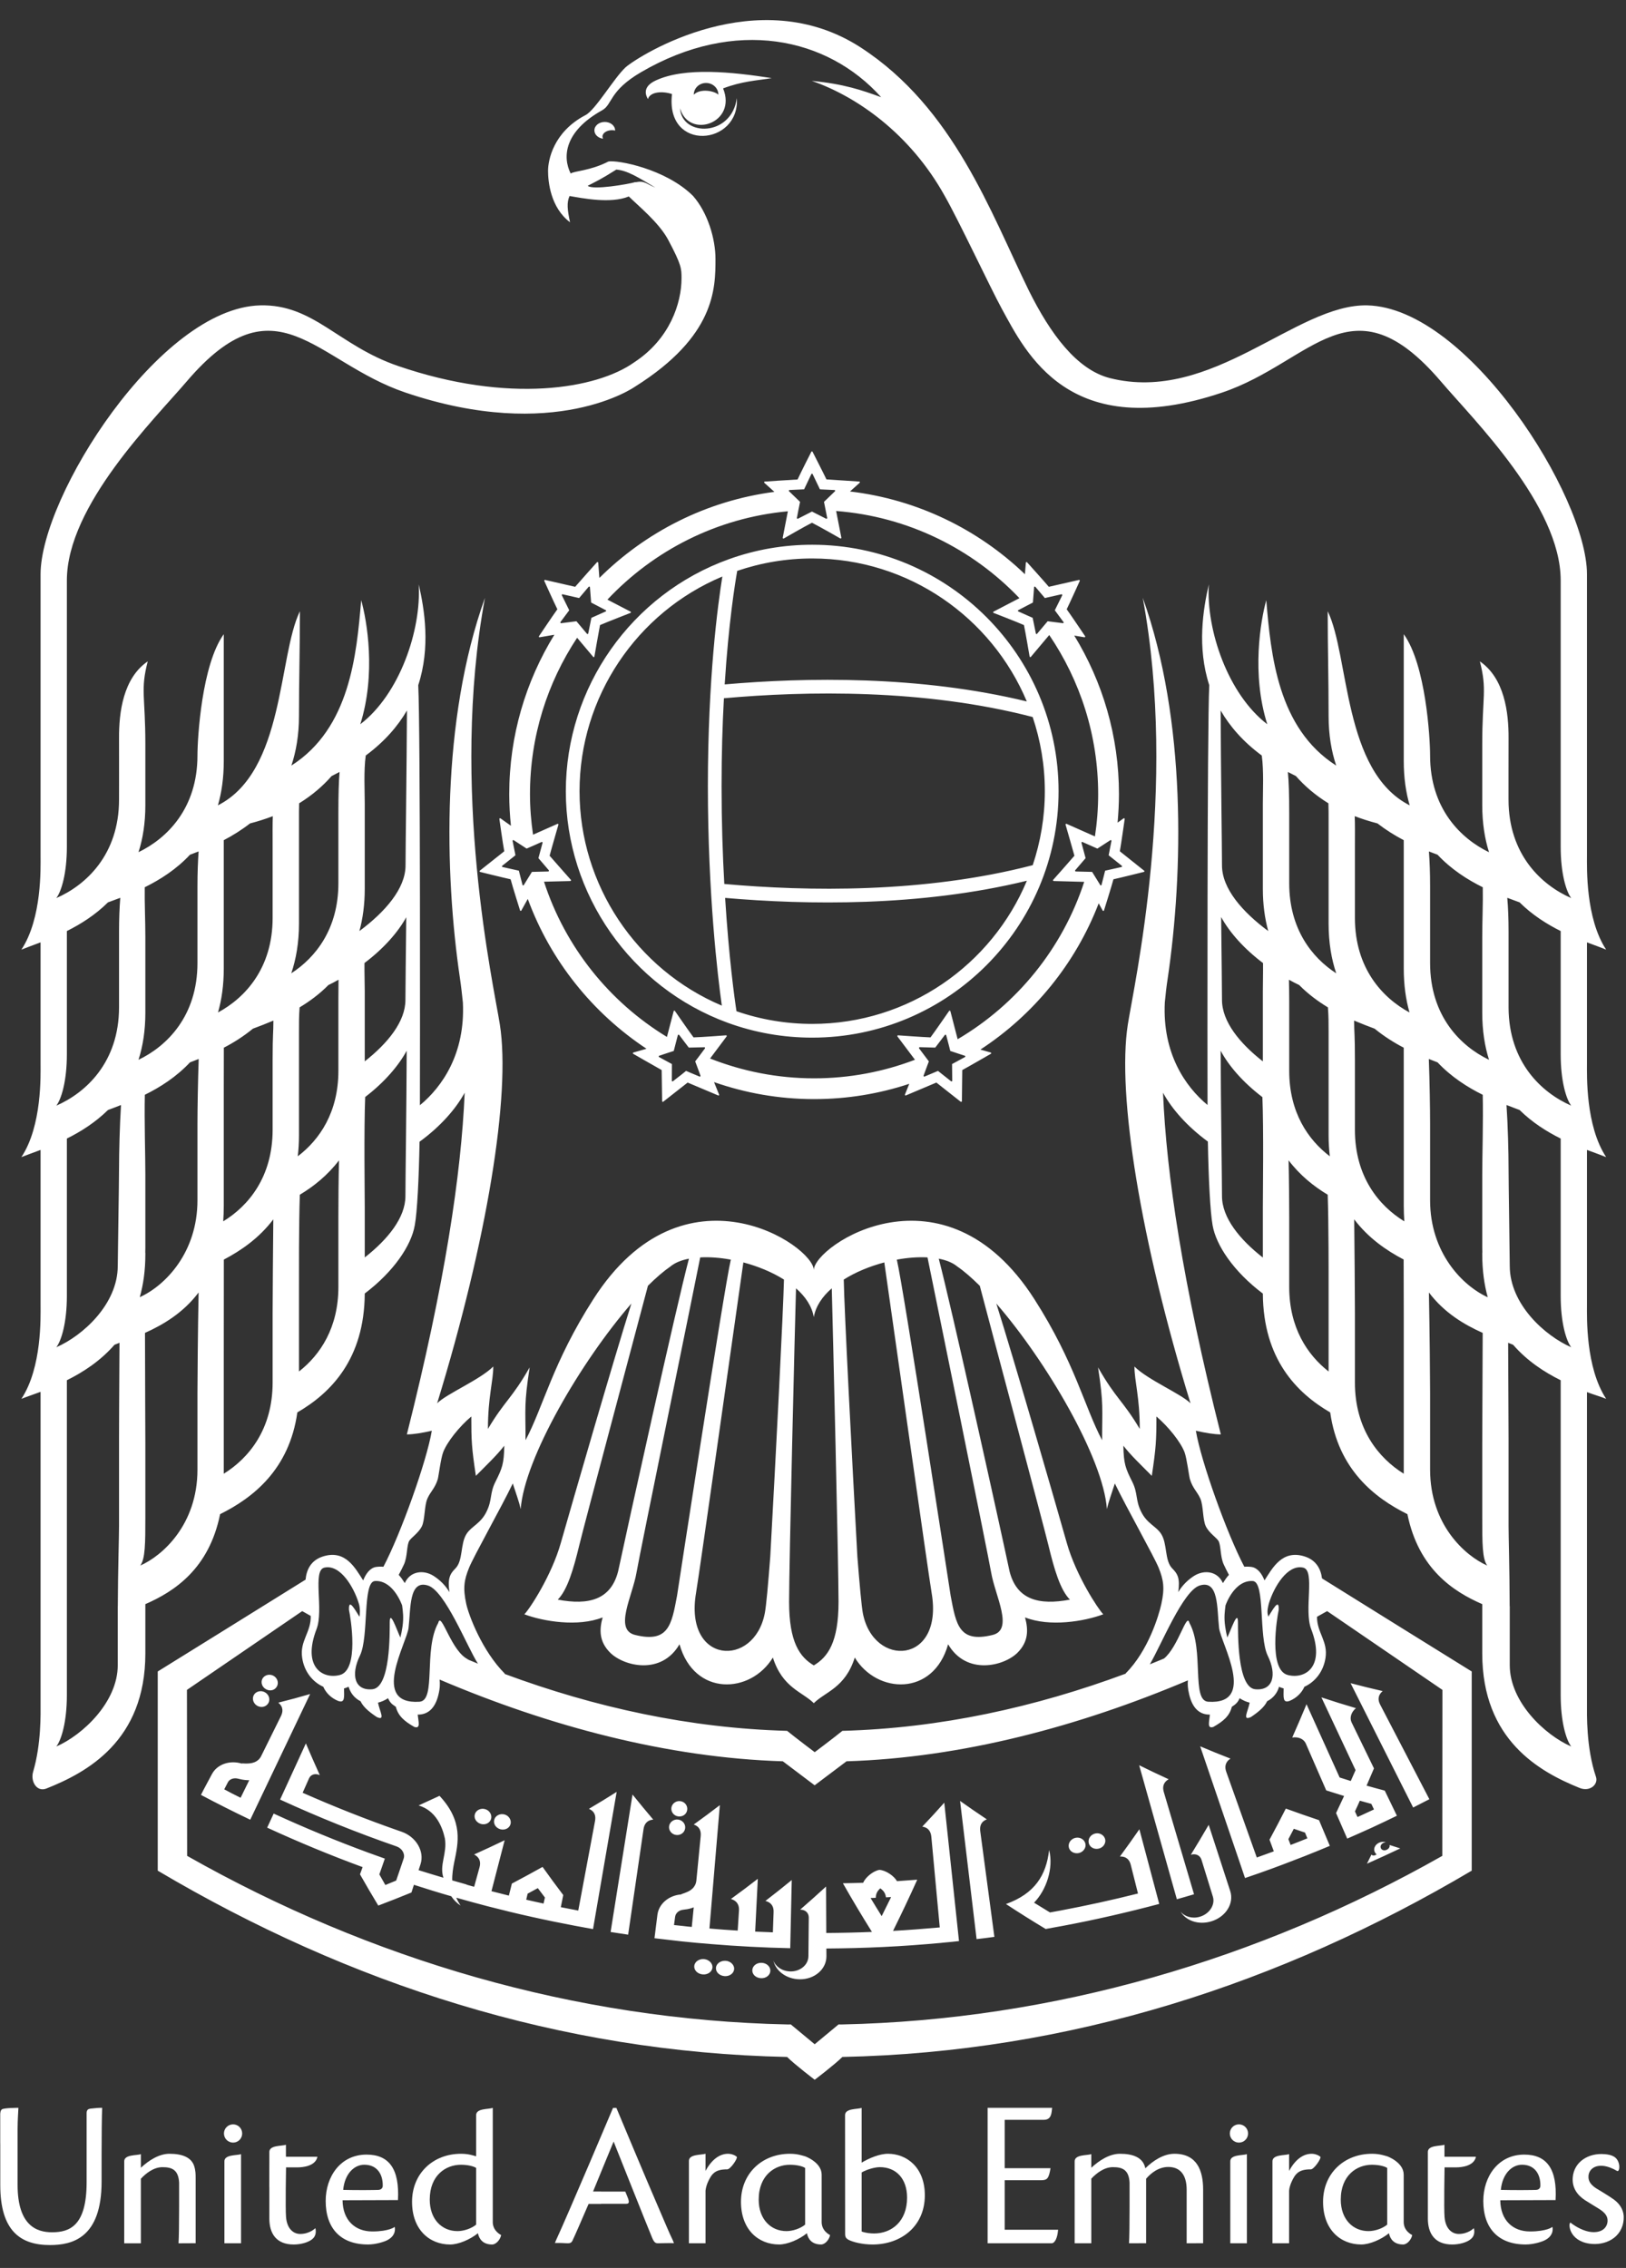 <svg width="71" height="99" viewBox="0 0 71 99" fill="none" xmlns="http://www.w3.org/2000/svg">
<rect x="0" y="0" width="71" height="99" fill="#333333" stroke="none"/>
<path d="M30.207 84.114C30.079 84.103 29.948 84.09 29.818 84.072C29.69 84.06 29.559 84.048 29.431 84.032C29.446 83.914 29.462 83.796 29.478 83.679C29.498 83.511 29.644 83.382 29.835 83.364C29.862 83.36 29.876 83.36 29.894 83.355C30.038 83.342 30.174 83.306 30.292 83.259C30.266 83.542 30.235 83.828 30.207 84.114ZM34.506 85.043C34.527 84.051 34.55 83.059 34.572 82.067C34.195 82.375 33.814 82.679 33.422 82.979C33.72 83.059 33.787 83.264 33.779 83.468C33.768 83.763 33.758 84.055 33.748 84.35C33.49 84.34 33.234 84.331 32.975 84.318C33.015 83.55 33.05 82.783 33.09 82.014C32.704 82.312 32.314 82.607 31.916 82.894C32.212 82.983 32.28 83.192 32.268 83.395C32.25 83.687 32.231 83.982 32.212 84.274C31.8 84.25 31.388 84.219 30.978 84.183C31.13 82.388 31.279 80.6 31.432 78.798C31.059 79.084 30.678 79.366 30.292 79.644C30.566 79.739 30.616 79.947 30.596 80.151C30.534 80.796 30.47 81.442 30.407 82.09C30.376 82.388 30.152 82.534 29.972 82.602C29.854 82.656 29.752 82.674 29.743 82.696C29.218 82.734 28.768 83.094 28.706 83.587L28.578 84.607C28.883 84.644 29.191 84.68 29.499 84.714C29.582 84.723 29.666 84.732 29.75 84.743C30.184 84.79 30.619 84.827 31.055 84.863C32.204 84.958 33.354 85.018 34.506 85.043ZM26.662 84.335C26.916 84.376 27.171 84.414 27.428 84.452C27.651 82.915 27.875 81.382 28.1 79.847C28.128 79.644 28.234 79.454 28.524 79.43C28.218 79.067 27.915 78.703 27.619 78.335C27.299 80.336 26.979 82.331 26.662 84.335ZM23.735 83.094C23.608 83.068 23.48 83.038 23.354 83.011C23.227 82.983 23.103 82.955 22.978 82.926C22.999 82.838 23.019 82.751 23.039 82.662C23.187 82.583 23.336 82.502 23.484 82.42C23.586 82.556 23.69 82.694 23.794 82.83C23.775 82.919 23.756 83.007 23.735 83.094ZM25.715 78.959C25.99 79.079 26.019 79.292 25.982 79.492C25.738 80.795 25.495 82.098 25.25 83.4C24.994 83.351 24.742 83.304 24.488 83.252C24.524 83.075 24.558 82.9 24.594 82.722C24.284 82.315 23.986 81.907 23.691 81.494C23.25 81.74 22.804 81.984 22.351 82.222C22.308 82.396 22.264 82.571 22.22 82.747C21.968 82.684 21.712 82.619 21.46 82.554C21.652 81.812 21.846 81.07 22.036 80.33C21.596 80.542 21.151 80.75 20.702 80.951C20.975 81.095 20.992 81.312 20.939 81.51C20.862 81.794 20.782 82.076 20.704 82.362C20.594 82.331 20.484 82.302 20.375 82.27C20.375 82.266 20.376 82.263 20.376 82.262C20.167 82.203 19.958 82.143 19.747 82.083C19.74 81.814 19.783 81.544 19.836 81.28C20.008 80.451 20.236 79.507 19.191 78.391C18.891 78.532 18.584 78.672 18.279 78.811C19.015 79.03 19.31 79.715 19.427 80.256C19.532 80.914 19.174 81.408 19.363 81.967C19 81.859 18.639 81.75 18.276 81.636C18.279 81.635 18.279 81.631 18.279 81.631C18.307 81.544 18.335 81.459 18.364 81.372C18.542 80.811 18.17 80.179 17.534 79.958C17.488 79.943 17.44 79.926 17.395 79.91C15.984 79.416 14.591 78.866 13.215 78.258C13.308 78.05 13.399 77.842 13.491 77.636C13.57 77.455 13.764 77.398 13.964 77.487C13.755 77.026 13.554 76.566 13.356 76.103C12.982 76.919 12.606 77.738 12.23 78.555C13.896 79.32 15.594 80.003 17.312 80.598C17.556 80.683 17.694 80.922 17.626 81.128C17.595 81.216 17.567 81.3 17.539 81.387C17.458 81.622 17.38 81.854 17.299 82.09C17.144 82.156 16.986 82.22 16.827 82.284C16.738 82.13 16.651 81.975 16.564 81.82C16.644 81.591 16.727 81.362 16.804 81.132C16.623 81.068 16.44 81.004 16.259 80.936C16.196 80.914 16.132 80.891 16.07 80.868C14.679 80.356 13.304 79.788 11.95 79.166C11.854 79.37 11.759 79.575 11.666 79.78C13.038 80.411 14.427 80.986 15.834 81.503C15.796 81.61 15.758 81.712 15.719 81.818C15.978 82.275 16.243 82.728 16.518 83.182C17.006 82.998 17.488 82.806 17.966 82.611C17.999 82.499 18.035 82.388 18.074 82.275C18.615 82.451 19.159 82.619 19.704 82.775C19.808 82.934 19.94 83.064 20.11 83.182C20.035 83.068 19.972 82.952 19.923 82.838C20.378 82.968 20.834 83.092 21.29 83.211C21.927 83.375 22.564 83.531 23.204 83.672C23.843 83.815 24.483 83.946 25.124 84.067C25.151 84.071 25.179 84.078 25.208 84.082C25.432 84.126 25.66 84.164 25.887 84.206H25.895C26.242 82.208 26.582 80.215 26.927 78.219C26.53 78.472 26.126 78.716 25.715 78.959ZM33.258 85.68C33.038 85.671 32.86 85.815 32.85 85.998C32.84 86.187 33.006 86.342 33.23 86.352C33.452 86.363 33.63 86.22 33.638 86.032C33.643 85.848 33.479 85.69 33.258 85.68ZM30.83 3.622C31.127 3.622 31.368 3.848 31.368 4.134C31.208 3.972 30.583 3.84 30.294 4.134C30.294 3.848 30.534 3.622 30.83 3.622ZM32.174 4.284C31.948 5.98 29.768 5.98 29.694 4.726C30.083 6.091 32.196 5.375 31.574 3.859C32.404 3.544 33.026 3.52 33.698 3.41C31.959 3.139 29.915 2.926 28.646 3.507C28.027 3.788 28.2 4.167 28.292 4.324C28.395 3.992 28.948 3.972 29.343 4.106C29.044 6.662 32.314 6.359 32.174 4.284ZM10.506 78.476C10.386 78.416 10.266 78.358 10.147 78.296C10.028 78.235 9.911 78.172 9.792 78.108C9.846 78.008 9.896 77.906 9.95 77.802C10.024 77.655 10.219 77.591 10.41 77.646C10.434 77.65 10.45 77.659 10.468 77.659C10.61 77.696 10.754 77.71 10.883 77.71C10.758 77.964 10.631 78.219 10.506 78.476ZM12.152 74.324C12.384 74.515 12.356 74.728 12.267 74.912C11.979 75.495 11.691 76.076 11.403 76.658C11.271 76.924 11.008 76.975 10.808 76.98C10.674 76.988 10.567 76.964 10.555 76.983C10.038 76.828 9.488 77.006 9.254 77.443C9.096 77.746 8.927 78.044 8.775 78.351C9.128 78.539 9.484 78.722 9.843 78.903C10.202 79.084 10.563 79.262 10.927 79.434C11.799 77.604 12.668 75.78 13.542 73.948C13.083 74.083 12.62 74.207 12.152 74.324ZM31.686 85.592C31.467 85.579 31.275 85.715 31.263 85.898C31.247 86.087 31.418 86.246 31.64 86.262C31.855 86.278 32.044 86.142 32.058 85.952C32.067 85.771 31.899 85.606 31.686 85.592ZM30.746 85.519C30.524 85.498 30.334 85.635 30.315 85.816C30.298 86.006 30.464 86.17 30.688 86.187C30.902 86.206 31.092 86.074 31.11 85.887C31.123 85.706 30.959 85.538 30.746 85.519ZM21.855 79.852C22.047 79.903 22.247 79.806 22.295 79.62C22.338 79.444 22.218 79.254 22.027 79.204C21.83 79.152 21.63 79.256 21.583 79.431C21.53 79.615 21.655 79.8 21.855 79.852ZM21.002 79.619C21.194 79.674 21.394 79.576 21.444 79.395C21.492 79.218 21.374 79.026 21.184 78.972C20.986 78.916 20.786 79.02 20.735 79.194C20.68 79.375 20.802 79.562 21.002 79.619ZM29.526 80.1C29.727 80.124 29.899 79.988 29.918 79.802C29.939 79.62 29.803 79.451 29.607 79.428C29.418 79.403 29.239 79.538 29.216 79.719C29.191 79.907 29.335 80.078 29.526 80.1ZM47.975 80.696C48.171 80.654 48.299 80.464 48.258 80.287C48.212 80.102 48.016 79.991 47.824 80.036C47.623 80.082 47.5 80.264 47.54 80.45C47.58 80.628 47.768 80.744 47.975 80.696ZM11.622 73.743C11.804 73.838 12.008 73.779 12.095 73.611C12.179 73.447 12.111 73.24 11.934 73.147C11.762 73.058 11.546 73.118 11.459 73.279C11.371 73.447 11.448 73.652 11.622 73.743ZM29.623 79.29C29.822 79.312 29.988 79.184 30.008 78.998C30.03 78.816 29.898 78.646 29.703 78.623C29.514 78.6 29.339 78.734 29.316 78.914C29.294 79.102 29.432 79.27 29.623 79.29ZM47.106 80.89C47.303 80.846 47.435 80.66 47.395 80.483C47.355 80.296 47.159 80.183 46.964 80.224C46.764 80.266 46.632 80.45 46.67 80.636C46.706 80.818 46.903 80.932 47.106 80.89ZM11.244 74.468C11.43 74.563 11.64 74.498 11.726 74.33C11.808 74.166 11.739 73.96 11.558 73.866C11.384 73.775 11.167 73.834 11.082 73.994C10.991 74.16 11.068 74.375 11.244 74.468ZM31.627 38.587C31.555 37.319 31.508 35.88 31.508 34.315C31.508 32.895 31.547 31.612 31.61 30.48C35.2 30.159 40.343 30.064 45.092 31.299C45.434 32.318 45.623 33.404 45.623 34.538C45.623 35.667 45.434 36.75 45.095 37.766C40.355 39 35.226 38.91 31.627 38.587ZM35.466 44.695C34.332 44.695 33.22 44.508 32.159 44.142C32.074 43.598 31.827 41.804 31.663 39.195C35.203 39.503 40.172 39.586 44.839 38.446C43.306 42.114 39.68 44.695 35.466 44.695ZM25.306 34.538C25.306 30.436 27.792 26.738 31.542 25.166C31.346 26.379 30.91 29.611 30.91 34.315C30.91 39.023 31.338 42.61 31.519 43.898C27.783 42.319 25.306 38.622 25.306 34.538ZM32.191 24.92C33.243 24.562 34.342 24.378 35.466 24.378C39.679 24.378 43.3 26.958 44.836 30.62C40.159 29.482 35.176 29.566 31.644 29.876C31.815 27.176 32.099 25.444 32.191 24.92ZM35.466 23.779C34.215 23.779 32.992 23.991 31.828 24.41C27.57 25.939 24.707 30.01 24.707 34.538C24.707 39.046 27.552 43.107 31.787 44.65C32.966 45.078 34.202 45.295 35.466 45.295C41.398 45.295 46.223 40.467 46.223 34.538C46.223 28.606 41.398 23.779 35.466 23.779ZM60.551 80.747C60.447 80.795 60.335 80.767 60.298 80.679C60.256 80.592 60.307 80.491 60.41 80.443C60.447 80.427 60.49 80.414 60.526 80.42C60.16 80.304 59.827 80.702 60.111 80.95C60.012 81.01 59.939 81.012 59.884 80.958C59.818 81.09 59.752 81.223 59.688 81.355C60.175 81.14 60.66 80.915 61.143 80.687C60.987 80.638 60.83 80.588 60.674 80.536C60.7 80.614 60.644 80.704 60.551 80.747ZM65.87 34.903V33.704C65.87 33.103 65.87 32.514 65.872 32.232C65.88 31.102 65.691 29.602 64.619 28.87C64.942 30.135 64.723 30.358 64.723 32.488V33.988V34.212V35.147C64.723 35.928 64.831 36.608 65.019 37.202C63.775 36.6 62.446 35.288 62.446 32.98C62.446 32.206 62.258 29.014 61.296 27.684V33.222C61.296 33.95 61.388 34.59 61.555 35.155C58.634 33.675 58.926 28.638 57.975 26.682C57.975 28.374 58.014 29.56 58.014 31.251C58.014 32.083 58.138 32.8 58.346 33.419C55.79 31.788 55.495 28.59 55.292 26.2C55.046 27.086 54.639 29.415 55.336 31.615C53.622 30.304 52.664 27.508 52.783 25.511C52.532 26.606 52.266 28.254 52.803 29.91C52.708 31.788 52.724 46.616 52.727 48.235C51.752 47.428 50.752 45.971 50.862 43.76C50.895 43.398 50.935 43.054 50.986 42.727C51.67 38.098 51.811 31.43 49.899 26.096C51.442 34.428 49.518 42.995 49.247 44.719C48.766 47.799 49.812 54.178 51.984 61.256C51.564 60.836 50.114 60.232 49.536 59.651C49.536 60.29 49.768 60.979 49.768 62.375C49.024 61.126 48.738 61.075 47.947 59.69C48.196 61.319 48.124 61.462 48.124 62.868C47.352 61.412 46.936 59.475 45.166 56.71C41.222 50.551 35.535 54.371 35.535 55.443C35.535 54.371 29.852 50.551 25.91 56.71C24.135 59.475 23.724 61.412 22.948 62.868C22.948 61.462 22.878 61.319 23.127 59.69C22.334 61.075 22.051 61.126 21.306 62.375C21.306 60.979 21.539 60.29 21.539 59.651C20.956 60.232 19.508 60.836 19.088 61.256C21.262 54.178 22.31 47.799 21.826 44.719C21.555 42.995 19.631 34.428 21.176 26.096C19.263 31.43 19.404 38.098 20.087 42.727C20.136 43.054 20.174 43.402 20.212 43.764C20.319 45.984 19.314 47.44 18.335 48.246C18.339 46.628 18.36 31.811 18.263 29.91C18.803 28.254 18.538 26.606 18.283 25.511C18.402 27.508 17.446 30.307 15.732 31.615C16.427 29.415 16.023 27.086 15.771 26.2C15.57 28.59 15.279 31.788 12.723 33.419C12.93 32.8 13.055 32.083 13.055 31.251C13.055 29.56 13.096 28.374 13.096 26.682C12.14 28.638 12.434 33.675 9.515 35.155C9.679 34.59 9.771 33.95 9.771 33.222V27.684C8.811 29.014 8.622 32.206 8.622 32.98C8.622 35.288 7.291 36.6 6.048 37.199C6.238 36.608 6.347 35.928 6.347 35.147V34.212V33.988V32.488C6.347 30.358 6.124 30.135 6.451 28.87C5.376 29.602 5.19 31.102 5.198 32.232C5.199 32.514 5.199 33.103 5.199 33.704L5.198 34.903C5.198 37.315 3.746 38.642 2.459 39.203C2.68 38.914 2.92 38.128 2.92 36.963V25.335C2.92 22.067 6.736 18.312 8.148 16.656C12.058 12.076 13.759 15.799 17.698 17.134C24.243 19.352 27.734 16.875 27.734 16.875C31.23 14.676 31.242 12.599 31.242 11.304C31.242 10.426 30.904 9.286 30.264 8.555C29.067 7.362 26.947 6.976 26.568 7.05C25.77 7.46 25.064 7.462 24.919 7.575C24.552 6.844 24.646 5.731 26.291 4.815C26.754 4.56 26.582 3.975 27.992 3.151C32.104 0.752 36.128 1.623 38.476 4.243C37.646 3.94 36.848 3.663 35.448 3.531C37.414 4.212 39.742 5.838 41.246 8.542C41.862 9.616 43.251 12.578 43.742 13.474C44.79 15.384 46.687 19.388 53.371 17.134C57.308 15.803 59.01 12.076 62.922 16.656C64.332 18.312 68.148 22.067 68.148 25.335V36.963C68.148 38.128 68.387 38.914 68.608 39.203C67.323 38.642 65.87 37.315 65.87 34.903ZM65.872 43.978V40.655C65.872 40.104 65.854 39.623 65.816 39.191C66.008 39.263 66.19 39.33 66.354 39.39C66.907 39.94 67.54 40.338 68.148 40.642V46.022C68.148 47.188 68.387 47.976 68.608 48.264C67.324 47.702 65.88 46.38 65.872 43.978ZM65.924 55.258C65.924 54.868 65.872 51.639 65.872 51.01C65.872 50.315 65.843 49.127 65.782 48.236C65.99 48.316 66.179 48.39 66.354 48.454C66.907 48.999 67.54 49.398 68.148 49.7V56.57C68.148 57.735 68.387 58.524 68.608 58.81C67.463 58.312 65.924 56.935 65.924 55.258ZM65.924 72.687V70.115L65.92 70.112C65.916 68.492 65.872 67.082 65.872 66.6V62.768C65.872 62.442 65.863 60.768 65.854 58.616C65.927 58.648 66.002 58.675 66.071 58.702C66.687 59.41 67.432 59.895 68.148 60.25V73.994C68.148 75.163 68.387 75.95 68.608 76.238C67.463 75.74 65.924 74.302 65.924 72.687ZM62.446 42.04V38.679C62.446 38.088 62.426 37.588 62.394 37.167C62.523 37.216 62.654 37.267 62.772 37.311C63.371 37.951 64.075 38.398 64.746 38.731C64.759 39.435 64.723 40.172 64.723 40.912V44.206C64.723 44.99 64.831 45.668 65.019 46.262C63.775 45.667 62.446 44.35 62.446 42.04ZM62.446 52.398V49.035C62.446 48.436 62.426 47.182 62.39 46.226C62.523 46.276 62.654 46.326 62.772 46.375C63.371 47.01 64.075 47.459 64.744 47.79C64.77 48.911 64.723 50.454 64.723 51.268V53.227V53.234V54.452C64.723 54.532 64.724 54.607 64.728 54.684C64.724 54.682 64.723 54.682 64.723 54.68V54.754C64.723 55.458 64.81 56.078 64.963 56.628C63.839 56.115 62.446 54.667 62.446 52.398ZM62.446 64.154V60.794C62.446 60.21 62.426 58.058 62.394 56.419C63.063 57.308 63.943 57.826 64.742 58.183C64.731 60.663 64.723 62.651 64.723 63.027V64.982V64.991V66.212C64.723 67.379 64.724 68.052 64.942 68.34C63.984 67.92 62.446 66.563 62.446 64.154ZM59.163 40.07V37.024C59.163 36.398 59.171 35.976 59.154 35.627C59.463 35.746 59.795 35.851 60.148 35.944C60.522 36.232 60.91 36.475 61.295 36.675C61.296 36.786 61.296 36.898 61.296 37.003V42.28C61.296 43.002 61.386 43.635 61.547 44.196C60.364 43.558 59.163 42.263 59.163 40.07ZM59.163 49.319V46.275C59.163 45.114 59.131 45.119 59.128 44.551C59.454 44.688 59.754 44.804 60.024 44.904C60.434 45.239 60.87 45.514 61.295 45.734C61.296 46.42 61.296 47.192 61.296 47.359V52.635C61.296 52.875 61.306 53.096 61.32 53.314C60.216 52.639 59.163 51.371 59.163 49.319ZM61.296 59.116V64.331C60.198 63.648 59.163 62.384 59.163 60.351V57.304C59.163 56.418 59.144 54.419 59.132 53.227C59.748 54.04 60.534 54.584 61.291 54.98C61.298 56.4 61.296 58.9 61.296 59.116ZM56.294 38.555V35.496C56.294 34.71 56.278 34.131 56.236 33.698C56.35 33.758 56.467 33.816 56.586 33.876C56.971 34.315 57.438 34.716 58.006 35.066C58.015 35.32 58.014 35.574 58.014 35.808V40.312C58.014 41.15 58.138 41.867 58.347 42.487C57.28 41.796 56.294 40.544 56.294 38.555ZM56.294 46.743V43.683C56.294 43.339 56.287 43.035 56.282 42.767C56.426 42.848 56.576 42.926 56.73 42.999C57.12 43.394 57.551 43.711 57.984 43.974C58.015 44.34 58.014 44.718 58.014 45.058V49.562C58.014 49.883 58.034 50.187 58.068 50.475C57.115 49.752 56.294 48.554 56.294 46.743ZM58.014 56.088V59.868C57.083 59.139 56.294 57.954 56.294 56.178V53.115C56.294 52.544 56.286 51.48 56.267 50.651C56.759 51.3 57.362 51.784 57.975 52.152C58.019 53.446 58.014 55.707 58.014 56.088ZM53.359 37.778C53.359 37.079 53.307 33.408 53.3 31.014C53.699 31.703 54.276 32.374 55.096 32.98C55.188 33.655 55.143 34.502 55.143 35.092V38.796C55.143 39.487 55.228 40.095 55.378 40.642C54.256 39.812 53.359 38.792 53.359 37.778ZM53.322 40.031C53.688 40.696 54.306 41.402 55.151 42.04C55.156 42.482 55.143 42.926 55.143 43.279V46.331C54.134 45.544 53.359 44.595 53.359 43.648C53.359 43.224 53.34 41.699 53.322 40.031ZM55.143 52.711V54.895C54.134 54.106 53.359 53.159 53.359 52.212C53.359 51.554 53.308 48.246 53.3 45.866C53.659 46.534 54.276 47.247 55.123 47.891C55.182 49.284 55.143 52.184 55.143 52.711ZM52.414 65.418C52.55 65.728 52.511 66.346 52.655 66.631C52.796 66.916 53.112 67.116 53.203 67.26C53.319 67.452 53.276 67.942 53.431 68.283C53.507 68.442 53.582 68.602 53.662 68.746C53.558 68.856 53.475 68.986 53.399 69.106C53.163 68.576 52.578 68.514 52.139 68.791C51.916 68.935 51.655 69.154 51.448 69.499C51.534 68.895 51.422 68.702 51.19 68.468C50.844 68.123 50.983 67.396 50.702 66.958C50.486 66.62 50.083 66.512 49.827 65.987C49.57 65.468 49.696 65.188 49.436 64.674C49.142 64.086 49.068 63.899 49.052 63.108C49.388 63.539 49.774 63.898 50.294 64.424C50.478 63.191 50.495 62.896 50.495 61.832C51.018 62.278 51.552 62.942 51.724 63.394C51.824 63.663 51.919 64.444 51.96 64.575C52.087 64.979 52.274 65.107 52.414 65.418ZM54.706 69.015C55.255 69.058 54.952 71.44 55.355 72.272C55.768 73.115 55.588 73.812 54.811 73.739C54.016 73.666 54.062 71.25 54.056 70.826C54.056 70.228 53.754 71.146 53.59 71.482C53.555 71.334 53.522 71.172 53.498 71.002C53.439 70.592 53.482 70.331 53.512 70.079C53.726 69.512 54.148 68.974 54.706 69.015ZM55.408 69.986C55.627 69.268 56.222 68.274 56.904 68.43C57.443 68.55 56.927 70.27 57.252 71.111C57.884 72.754 56.998 73.311 56.235 73.118C55.382 72.904 55.759 70.61 55.836 70.276C55.858 69.735 55.576 70.267 55.382 70.57C55.342 70.431 55.315 70.335 55.408 69.986ZM57.95 70.328L62.984 73.767L62.979 81.012C54.979 85.544 46.01 88.176 36.768 88.371L36.616 88.37C36.616 88.37 35.915 88.951 35.575 89.234V89.236L35.572 89.234C35.232 88.951 34.531 88.37 34.531 88.37L34.379 88.371C25.136 88.176 16.168 85.544 8.171 81.012L8.163 73.767L13.196 70.328C13.32 70.398 13.446 70.467 13.568 70.538C13.587 71.26 13.079 71.631 13.195 72.371C13.287 72.988 13.667 73.428 14.116 73.63C14.235 73.902 14.458 74.12 14.758 74.246C15.066 74.359 15.028 74.094 15.022 73.703C15.09 73.684 15.154 73.664 15.222 73.63C15.307 73.923 15.498 74.139 15.743 74.262C15.852 74.486 16.055 74.687 16.451 74.951C16.844 75.135 16.579 74.708 16.506 74.324C16.651 74.288 16.799 74.227 16.944 74.13C16.995 74.25 17.067 74.355 17.176 74.428C17.21 74.456 17.25 74.483 17.286 74.508C17.386 74.91 17.666 75.142 18.092 75.384C18.379 75.476 18.27 75.154 18.239 74.846C18.635 74.851 18.987 74.631 19.143 73.983C19.219 73.674 19.214 73.48 19.195 73.316C23.971 75.348 29.132 76.728 34.183 76.884C34.36 77.02 35.572 77.932 35.572 77.932C35.572 77.932 36.784 77.02 36.964 76.884C41.986 76.73 47.116 75.364 51.87 73.351C51.856 73.51 51.859 73.698 51.93 73.983C52.087 74.631 52.434 74.851 52.831 74.846C52.803 75.154 52.695 75.476 52.98 75.384C53.41 75.142 53.688 74.91 53.788 74.506C53.824 74.483 53.863 74.456 53.899 74.428C54.004 74.355 54.079 74.25 54.13 74.13C54.275 74.227 54.419 74.288 54.567 74.324C54.494 74.708 54.228 75.135 54.624 74.951C55.016 74.687 55.223 74.486 55.33 74.262C55.576 74.139 55.768 73.923 55.851 73.63C55.915 73.664 55.983 73.684 56.051 73.703C56.046 74.094 56.006 74.359 56.314 74.246C56.612 74.12 56.836 73.902 56.958 73.63C57.406 73.428 57.784 72.988 57.879 72.371C57.992 71.644 57.506 71.274 57.507 70.576C57.655 70.496 57.802 70.412 57.95 70.328ZM13.823 71.111C14.146 70.27 13.631 68.55 14.164 68.43C14.85 68.274 15.447 69.268 15.666 69.99C15.734 70.192 15.72 70.503 15.694 70.571C15.5 70.267 15.216 69.735 15.238 70.276C15.312 70.61 15.694 72.904 14.836 73.118C14.076 73.311 13.191 72.754 13.823 71.111ZM16.368 69.015C16.923 68.974 17.344 69.512 17.559 70.079C17.591 70.331 17.634 70.592 17.576 71.002C17.552 71.172 17.52 71.33 17.482 71.482C17.322 71.146 17.018 70.228 17.018 70.826C17.014 71.25 17.058 73.666 16.26 73.739C15.483 73.812 15.307 73.115 15.716 72.272C16.12 71.44 15.82 69.058 16.368 69.015ZM19.136 70.842C18.48 72.023 19.062 74.238 18.315 74.284C16.168 74.424 17.759 71.731 17.84 71.06C17.94 70.203 17.85 68.95 18.684 69.21C19.436 69.439 20.391 71.874 20.856 72.6C20.858 72.608 20.867 72.618 20.879 72.626C20.707 72.558 20.539 72.487 20.368 72.416C20.418 72.432 20.455 72.446 20.476 72.45C19.71 72.15 19.268 70.295 19.136 70.842ZM52.386 69.21C53.223 68.95 53.135 70.203 53.231 71.06C53.308 71.731 54.906 74.424 52.756 74.284C52.01 74.238 52.591 72.023 51.936 70.842C51.82 70.352 51.46 71.87 50.83 72.396C50.626 72.484 50.416 72.566 50.208 72.65C50.703 71.814 51.66 69.431 52.386 69.21ZM40.679 69.527C41.216 72.652 38.136 72.823 37.676 70.416C37.619 70.112 37.536 69.186 37.438 67.956C37.207 63.762 36.862 57.112 36.843 55.856C37.363 55.526 37.983 55.275 38.614 55.107C38.956 57.472 40.536 68.688 40.679 69.527ZM40.991 54.944C41.323 55.007 41.6 55.12 41.799 55.284C42.102 55.492 42.431 55.78 42.783 56.128C43.334 58.228 45.58 66.623 45.783 67.466C46.028 68.479 46.292 69.4 46.718 69.827C45.36 70.084 44.399 69.83 44.083 68.595C43.674 66.662 41.55 57.067 40.991 54.944ZM43.279 68.643C43.456 69.675 44.28 71.146 43.338 71.37C41.876 71.728 41.747 70.915 41.511 69.659C41.503 69.623 39.451 56.194 39.16 54.986C39.63 54.899 40.087 54.866 40.5 54.888C40.803 56.366 43.136 67.81 43.279 68.643ZM34.456 69.922C34.456 68.292 34.708 57.912 34.758 56.238C35.171 56.599 35.455 57.023 35.535 57.496C35.618 57.023 35.903 56.599 36.32 56.238C36.366 57.911 36.615 68.292 36.615 69.922C36.615 71.692 36.148 72.332 35.535 72.698C34.923 72.332 34.456 71.692 34.456 69.922ZM24.487 67.356C24.088 68.77 23.126 70.24 22.896 70.467C23.727 70.78 25.243 71.027 26.314 70.603C26.159 71.16 26.168 71.668 26.644 72.144C27.23 72.727 28.872 73.148 29.671 71.776C30.315 74.062 32.776 73.952 33.748 72.355C34.168 73.68 35.035 73.848 35.535 74.347C36.035 73.848 36.906 73.68 37.324 72.355C38.291 73.952 40.759 74.062 41.4 71.776C42.202 73.148 43.846 72.727 44.43 72.144C44.903 71.668 44.911 71.159 44.759 70.603C45.83 71.027 47.342 70.78 48.175 70.467C47.95 70.24 46.983 68.77 46.583 67.356C46.096 65.64 44.308 59.443 43.504 56.902C45.68 59.406 48.174 63.646 48.334 65.876C48.403 65.56 48.547 65.174 48.68 64.756C49.183 65.8 50.391 67.938 50.595 68.44C50.804 68.968 50.866 69.314 50.711 70.014C50.6 70.522 50.139 72.059 49.152 73.047C49.155 73.05 49.156 73.052 49.159 73.056C45.208 74.524 41.05 75.439 36.783 75.555C36.434 75.84 35.575 76.486 35.575 76.486C35.575 76.486 34.718 75.84 34.37 75.555C30.116 75.439 25.972 74.531 22.036 73.071C22.038 73.067 22.042 73.063 22.043 73.058C21.056 72.07 20.471 70.522 20.359 70.014C20.208 69.314 20.267 68.968 20.48 68.44C20.682 67.938 21.891 65.796 22.391 64.756C22.524 65.174 22.67 65.56 22.736 65.876C22.899 63.646 25.392 59.406 27.57 56.902C26.766 59.442 24.978 65.64 24.487 67.356ZM26.99 68.595C26.672 69.83 25.714 70.084 24.356 69.827C24.779 69.4 25.046 68.479 25.291 67.466C25.491 66.623 27.738 58.226 28.292 56.127C28.642 55.778 28.974 55.492 29.275 55.284C29.472 55.12 29.752 55.007 30.083 54.944C29.52 57.067 27.402 66.662 26.99 68.595ZM32.459 55.107C33.092 55.275 33.711 55.528 34.232 55.856C34.207 57.116 33.866 63.756 33.634 67.951C33.539 69.186 33.456 70.108 33.396 70.416C32.935 72.823 29.862 72.652 30.394 69.527C30.538 68.688 32.119 57.472 32.459 55.107ZM29.563 69.659C29.327 70.915 29.196 71.728 27.738 71.37C26.791 71.146 27.619 69.675 27.794 68.643C27.947 67.751 30.242 56.579 30.575 54.888C30.987 54.866 31.444 54.899 31.912 54.986C31.622 56.194 29.568 69.626 29.563 69.659ZM17.643 68.283C17.795 67.942 17.754 67.452 17.871 67.26C17.96 67.116 18.276 66.916 18.419 66.631C18.56 66.346 18.524 65.728 18.662 65.418C18.798 65.107 18.987 64.979 19.114 64.575C19.152 64.444 19.247 63.663 19.35 63.394C19.523 62.942 20.051 62.278 20.58 61.832C20.58 62.896 20.594 63.191 20.779 64.424C21.299 63.898 21.683 63.539 22.02 63.108C22.004 63.899 21.932 64.086 21.638 64.674C21.375 65.188 21.503 65.468 21.244 65.987C20.99 66.512 20.588 66.62 20.372 66.958C20.09 67.396 20.23 68.123 19.883 68.468C19.65 68.702 19.54 68.895 19.624 69.499C19.419 69.154 19.156 68.935 18.932 68.791C18.496 68.514 17.911 68.576 17.675 69.104C17.598 68.983 17.512 68.855 17.41 68.746C17.49 68.602 17.568 68.442 17.643 68.283ZM17.708 37.778C17.708 38.792 16.81 39.812 15.694 40.642C15.842 40.095 15.927 39.487 15.927 38.796V35.092C15.927 34.502 15.878 33.655 15.97 32.98C16.79 32.374 17.368 31.703 17.77 31.014C17.759 33.408 17.708 37.079 17.708 37.778ZM15.915 42.038C16.755 41.404 17.372 40.702 17.739 40.04C17.722 41.704 17.703 43.224 17.703 43.648C17.703 44.595 16.932 45.539 15.927 46.33V43.279C15.927 42.926 15.91 42.482 15.915 42.038ZM17.703 52.212C17.703 53.155 16.932 54.103 15.927 54.89V52.711C15.927 52.184 15.888 49.279 15.946 47.887C16.787 47.242 17.4 46.526 17.759 45.866C17.75 48.246 17.703 51.554 17.703 52.212ZM14.776 35.496V38.555C14.776 40.543 13.786 41.796 12.719 42.486C12.928 41.867 13.055 41.15 13.055 40.312V35.808C13.055 35.574 13.052 35.319 13.062 35.066C13.628 34.716 14.095 34.315 14.48 33.876C14.6 33.816 14.714 33.758 14.827 33.698C14.792 34.131 14.776 34.71 14.776 35.496ZM13.002 50.475C13.036 50.187 13.055 49.883 13.055 49.562V45.058C13.055 44.718 13.052 44.34 13.082 43.974C13.519 43.711 13.95 43.394 14.34 42.999C14.494 42.926 14.64 42.848 14.782 42.767C14.779 43.035 14.776 43.339 14.776 43.683V46.743C14.776 48.554 13.954 49.752 13.002 50.475ZM14.776 53.115V56.178C14.776 57.954 13.987 59.139 13.055 59.868V56.088C13.055 55.707 13.047 53.446 13.092 52.152C13.706 51.784 14.308 51.3 14.803 50.651C14.782 51.48 14.776 52.544 14.776 53.115ZM11.904 46.275V49.319C11.904 51.371 10.854 52.639 9.747 53.314C9.762 53.096 9.771 52.875 9.771 52.635V47.359C9.771 47.192 9.771 46.42 9.774 45.734C10.2 45.514 10.635 45.239 11.044 44.903C11.31 44.804 11.616 44.688 11.938 44.551C11.938 45.119 11.904 45.114 11.904 46.275ZM11.904 57.304V60.351C11.904 62.384 10.871 63.648 9.771 64.331V59.116C9.771 58.9 9.771 56.4 9.774 54.984C10.534 54.584 11.32 54.04 11.934 53.227C11.924 54.419 11.904 56.418 11.904 57.304ZM9.519 44.196C9.68 43.635 9.771 43.002 9.771 42.28V36.675C10.156 36.475 10.546 36.232 10.918 35.944C11.275 35.851 11.603 35.746 11.912 35.627C11.898 35.976 11.904 36.398 11.904 37.024V40.07C11.904 42.263 10.704 43.558 9.519 44.196ZM8.622 49.035V52.398C8.622 54.667 7.227 56.115 6.103 56.624C6.258 56.078 6.347 55.458 6.347 54.754V54.68C6.344 54.682 6.343 54.682 6.343 54.684C6.343 54.607 6.347 54.532 6.347 54.452V53.234V53.227V51.268C6.347 50.454 6.299 48.911 6.324 47.79C6.996 47.459 7.699 47.01 8.295 46.375C8.416 46.326 8.543 46.276 8.676 46.226C8.643 47.182 8.622 48.436 8.622 49.035ZM8.622 60.794V64.154C8.622 66.563 7.083 67.92 6.124 68.34C6.343 68.052 6.347 67.379 6.347 66.212V64.991V64.982V63.027C6.347 62.651 6.335 60.663 6.331 58.183C7.127 57.826 8.003 57.308 8.672 56.419C8.64 58.059 8.622 60.21 8.622 60.794ZM6.32 38.731C6.992 38.398 7.699 37.951 8.295 37.311C8.416 37.267 8.543 37.216 8.672 37.167C8.643 37.588 8.622 38.088 8.622 38.679V42.04C8.622 44.35 7.291 45.667 6.048 46.262C6.238 45.668 6.347 44.99 6.347 44.206V40.912C6.347 40.172 6.31 39.435 6.32 38.731ZM2.459 48.264C2.68 47.976 2.92 47.188 2.92 46.022V40.642C3.528 40.338 4.16 39.94 4.715 39.39C4.88 39.33 5.059 39.263 5.252 39.191C5.218 39.623 5.198 40.104 5.198 40.655V43.964C5.198 46.375 3.746 47.702 2.459 48.264ZM5.198 51.01C5.198 51.639 5.142 54.868 5.142 55.258C5.142 56.935 3.606 58.312 2.459 58.81C2.68 58.524 2.92 57.735 2.92 56.57V49.7C3.528 49.398 4.16 48.999 4.715 48.454C4.89 48.39 5.078 48.316 5.284 48.236C5.227 49.127 5.198 50.315 5.198 51.01ZM5.198 62.768V66.6C5.198 67.082 5.151 68.492 5.144 70.112C5.144 70.112 5.142 70.112 5.142 70.115V72.687C5.142 74.302 3.606 75.74 2.459 76.238C2.68 75.95 2.92 75.163 2.92 73.994V60.25C3.634 59.895 4.382 59.41 4.999 58.702C5.067 58.675 5.14 58.648 5.218 58.616C5.203 60.768 5.198 62.442 5.198 62.768ZM27.751 7.955L27.747 7.948C27.448 8.039 25.864 8.31 25.664 8.11C26.012 7.928 26.248 7.824 26.911 7.403C27.394 7.442 27.862 7.738 28.614 8.188C28.195 8.019 28.151 7.875 27.751 7.955ZM69.296 50.196C69.622 50.319 69.91 50.419 70.134 50.51C69.23 49.144 69.296 46.934 69.296 46.411V41.136C69.622 41.26 69.91 41.36 70.134 41.454C69.23 40.084 69.296 37.874 69.296 37.351V25.07C69.296 21.672 64.102 13.442 59.708 13.33C56.59 13.254 52.931 17.636 48.454 16.503C47.018 16.13 45.871 14.587 44.924 12.682C43.256 9.274 41.65 4.715 37.588 2.075C33.092 -0.841 27.914 2.418 27.32 2.935C26.812 3.403 26 4.802 25.568 5.024C24.162 5.759 23.931 6.99 23.931 7.458C23.931 7.926 24.035 9.059 24.891 9.703C24.771 9.148 24.742 8.838 24.87 8.556C25.428 8.651 26.662 8.903 27.458 8.576C27.848 8.967 28.783 9.716 29.187 10.488C29.756 11.56 29.759 11.724 29.759 12.146C29.759 13.235 29.25 14.796 27.696 15.814C26.063 16.979 22.21 17.632 17.382 15.976C14.77 15.083 13.696 13.271 11.359 13.33C6.966 13.442 1.771 21.672 1.771 25.07V37.351C1.771 37.874 1.84 40.084 0.934 41.454C1.163 41.36 1.447 41.26 1.771 41.136V46.411C1.771 46.934 1.84 49.144 0.934 50.51C1.163 50.419 1.447 50.319 1.771 50.196V56.959C1.771 57.482 1.84 59.691 0.934 61.062C1.163 60.97 1.447 60.879 1.771 60.756V74.387C1.771 74.776 1.808 76.118 1.446 77.343C1.324 77.751 1.6 78.242 2.028 78.072C3.788 77.372 6.347 75.999 6.347 72.176V70.024C7.612 69.471 9.126 68.487 9.611 66.096C11.046 65.384 12.632 64.148 12.983 61.655C14.452 60.802 15.91 59.323 15.927 56.464C17.204 55.498 17.96 54.362 18.112 53.483C18.219 52.891 18.29 51.476 18.32 49.839C19.243 49.166 19.908 48.399 20.29 47.699C20.14 51.244 19.432 56.011 17.766 62.614C18.06 62.614 18.455 62.547 18.855 62.454C18.634 63.784 17.5 66.954 16.742 68.392C16.64 68.384 16.532 68.384 16.41 68.402C16.16 68.447 15.979 68.686 15.859 68.987C15.516 68.466 15.09 67.62 14.091 67.946C13.576 68.115 13.383 68.52 13.343 68.954C12.512 69.475 6.888 72.963 6.888 72.963V81.658C15.242 86.602 24.442 89.583 34.37 89.79C34.692 90.114 35.575 90.786 35.575 90.786C35.575 90.786 36.458 90.114 36.783 89.79C46.708 89.583 55.91 86.602 64.263 81.658V72.963C64.263 72.963 58.162 69.178 57.726 68.9C57.674 68.491 57.476 68.11 56.98 67.946C55.983 67.62 55.555 68.466 55.215 68.987C55.096 68.686 54.914 68.447 54.66 68.402C54.539 68.384 54.428 68.384 54.334 68.392C53.575 66.954 52.438 63.784 52.218 62.454C52.622 62.547 53.014 62.614 53.308 62.614C51.639 56.011 50.931 51.244 50.784 47.699C51.162 48.396 51.824 49.158 52.742 49.832C52.772 51.468 52.844 52.891 52.948 53.483C53.1 54.362 53.863 55.502 55.143 56.468C55.16 59.323 56.618 60.803 58.084 61.655C58.436 64.148 60.02 65.384 61.455 66.096C61.944 68.487 63.454 69.471 64.723 70.024V72.176C64.723 75.954 67.224 77.342 68.98 78.05C69.43 78.228 69.802 77.887 69.687 77.559C69.254 76.279 69.296 74.8 69.296 74.387V60.768C69.622 60.891 69.91 60.97 70.134 61.062C69.23 59.691 69.296 57.482 69.296 56.959V50.196ZM56.716 80.395C56.598 80.44 56.476 80.488 56.355 80.536C56.322 80.451 56.291 80.368 56.258 80.283C56.336 80.132 56.416 79.98 56.495 79.83C56.658 79.884 56.82 79.942 56.984 79.996C57.018 80.079 57.052 80.162 57.086 80.247C56.962 80.295 56.839 80.346 56.716 80.395ZM56.146 78.948C55.915 79.403 55.678 79.856 55.434 80.306C55.496 80.475 55.56 80.644 55.622 80.814C55.374 80.904 55.127 80.996 54.878 81.083C54.432 79.835 53.99 78.587 53.544 77.34C53.476 77.147 53.482 76.928 53.73 76.767C53.284 76.594 52.842 76.415 52.406 76.23C52.986 77.932 53.567 79.635 54.147 81.339C54.218 81.55 54.294 81.767 54.364 81.98C54.552 81.916 54.739 81.852 54.928 81.786L55.106 81.723C55.727 81.503 56.348 81.267 56.967 81.024C57.335 80.879 57.703 80.728 58.068 80.575C57.911 80.202 57.752 79.826 57.596 79.454C57.108 79.292 56.626 79.122 56.146 78.948ZM61.706 78.902C61.942 78.782 62.178 78.662 62.414 78.539C61.699 77.162 60.982 75.786 60.266 74.411C60.171 74.23 60.147 74.014 60.375 73.819C59.903 73.711 59.436 73.596 58.974 73.474C59.784 75.082 60.592 76.688 61.4 78.295C61.502 78.498 61.606 78.699 61.706 78.902ZM48.983 37.792C48.992 37.8 48.998 37.811 48.994 37.824C48.992 37.834 48.983 37.846 48.972 37.847L48.256 38.007L48.099 38.628C48.095 38.636 48.084 38.65 48.071 38.651H48.067C48.058 38.651 48.044 38.646 48.043 38.634L47.688 38.06L46.974 38.042C46.963 38.039 46.95 38.032 46.946 38.023C46.94 38.01 46.942 37.998 46.95 37.988L47.403 37.46L47.223 36.791C47.222 36.78 47.223 36.767 47.232 36.759C47.244 36.752 47.255 36.748 47.268 36.756L47.918 37.043L48.483 36.676C48.488 36.672 48.496 36.671 48.502 36.671C48.507 36.671 48.515 36.675 48.52 36.676V36.678C48.528 36.684 48.534 36.698 48.532 36.708L48.41 37.335L48.983 37.792ZM41.816 45.364L41.499 44.139C41.495 44.128 41.484 44.12 41.471 44.116C41.459 44.114 41.448 44.12 41.443 44.13C41.443 44.13 40.819 45.035 40.631 45.284C40.318 45.274 39.216 45.194 39.215 45.194C39.202 45.191 39.192 45.2 39.184 45.212C39.18 45.218 39.183 45.232 39.188 45.244L39.952 46.26C38.584 46.783 37.098 47.071 35.548 47.071C33.946 47.071 32.414 46.762 31.006 46.206L31.727 45.244C31.736 45.235 31.736 45.222 31.732 45.21C31.723 45.2 31.712 45.191 31.7 45.194C31.699 45.194 30.594 45.278 30.284 45.284C30.095 45.036 29.472 44.132 29.472 44.132C29.467 44.12 29.454 44.115 29.443 44.116C29.43 44.12 29.42 44.128 29.416 44.139L29.122 45.264C26.607 43.735 24.679 41.338 23.754 38.488L24.904 38.459C24.915 38.459 24.926 38.45 24.93 38.438C24.938 38.428 24.934 38.415 24.926 38.406C24.926 38.406 24.206 37.594 23.999 37.354C24.08 37.043 24.383 36.003 24.383 35.999C24.387 35.987 24.383 35.976 24.375 35.971C24.366 35.959 24.354 35.959 24.342 35.963L23.275 36.436C23.191 35.859 23.142 35.268 23.142 34.666C23.142 32.147 23.902 29.8 25.2 27.84L25.903 28.675C25.908 28.68 25.914 28.687 25.926 28.687C25.927 28.687 25.928 28.684 25.932 28.684C25.944 28.68 25.954 28.671 25.955 28.66C25.955 28.658 26.14 27.586 26.2 27.286C26.499 27.155 27.526 26.758 27.528 26.755C27.542 26.75 27.547 26.742 27.551 26.728C27.551 26.718 27.543 26.706 27.532 26.699L26.523 26.175C28.54 24.031 31.306 22.603 34.402 22.319L34.178 23.472C34.174 23.483 34.179 23.495 34.191 23.502C34.192 23.506 34.2 23.508 34.207 23.508C34.211 23.508 34.218 23.506 34.224 23.506C34.224 23.504 35.18 22.956 35.455 22.819C35.731 22.956 36.692 23.502 36.692 23.504C36.702 23.508 36.715 23.508 36.724 23.502C36.734 23.495 36.739 23.482 36.738 23.47L36.51 22.306C39.647 22.547 42.462 23.96 44.514 26.111L43.383 26.699C43.37 26.706 43.364 26.718 43.366 26.727C43.366 26.742 43.374 26.751 43.387 26.755C43.387 26.755 44.416 27.154 44.712 27.286C44.775 27.586 44.958 28.658 44.958 28.658C44.962 28.671 44.971 28.68 44.983 28.684C44.984 28.687 44.988 28.687 44.988 28.687C45.002 28.687 45.008 28.68 45.012 28.675L45.816 27.72C47.163 29.704 47.952 32.095 47.952 34.666C47.952 35.295 47.902 35.91 47.811 36.512L46.574 35.963C46.56 35.958 46.547 35.96 46.54 35.967C46.528 35.976 46.524 35.99 46.528 35.999C46.528 36.003 46.832 37.043 46.915 37.354C46.708 37.596 45.991 38.406 45.988 38.406C45.979 38.415 45.978 38.428 45.983 38.438C45.988 38.45 46.002 38.459 46.014 38.459L47.342 38.495C46.395 41.4 44.408 43.838 41.816 45.364ZM42.144 46.13C42.14 46.134 42.14 46.143 42.135 46.143L41.572 46.448L41.58 47.174C41.58 47.184 41.572 47.196 41.563 47.204H41.546C41.539 47.204 41.534 47.204 41.527 47.198L40.958 46.747L40.608 46.894L40.37 46.994C40.37 46.994 40.368 46.992 40.364 46.994C40.355 46.996 40.343 46.996 40.336 46.988C40.332 46.983 40.332 46.978 40.332 46.971C40.328 46.966 40.324 46.96 40.328 46.955L40.424 46.692L40.559 46.331L40.379 46.092L40.132 45.763C40.13 45.759 40.132 45.752 40.13 45.748C40.13 45.743 40.124 45.735 40.13 45.73C40.134 45.723 40.14 45.722 40.146 45.72C40.151 45.718 40.152 45.711 40.156 45.711L40.838 45.73L41.259 45.176C41.267 45.168 41.28 45.164 41.29 45.167C41.3 45.168 41.31 45.176 41.314 45.186C41.314 45.187 41.316 45.187 41.316 45.187L41.422 45.59L41.495 45.876L41.971 46.034L42.131 46.086C42.14 46.09 42.151 46.102 42.154 46.112C42.154 46.12 42.147 46.126 42.144 46.13ZM30.784 45.744C30.784 45.75 30.787 45.756 30.783 45.763L30.539 46.09L30.356 46.331L30.455 46.596L30.587 46.955C30.59 46.966 30.588 46.982 30.579 46.988C30.575 46.992 30.575 46.988 30.571 46.992C30.566 46.994 30.555 46.998 30.544 46.994L30.388 46.928L30.075 46.798C30.08 46.8 30.086 46.802 30.092 46.803L29.958 46.747L29.743 46.919L29.387 47.196C29.38 47.204 29.375 47.204 29.367 47.204H29.363H29.352C29.343 47.196 29.336 47.184 29.336 47.174L29.34 46.448L28.78 46.144C28.767 46.139 28.76 46.126 28.76 46.112H28.763C28.763 46.102 28.772 46.092 28.783 46.086L29.1 45.98L29.42 45.876L29.516 45.503L29.598 45.187C29.6 45.176 29.612 45.168 29.622 45.167C29.635 45.164 29.648 45.168 29.654 45.176H29.656L29.866 45.454L30.076 45.73L30.755 45.714C30.77 45.711 30.779 45.718 30.784 45.73C30.788 45.734 30.784 45.739 30.784 45.744ZM22.872 38.634C22.867 38.646 22.859 38.651 22.848 38.651H22.842C22.831 38.65 22.819 38.636 22.815 38.628L22.656 38.007L21.943 37.847C21.93 37.846 21.924 37.835 21.919 37.824C21.916 37.814 21.92 37.8 21.93 37.792L22.506 37.335L22.482 37.199V37.206L22.383 36.708C22.379 36.7 22.383 36.691 22.388 36.686C22.391 36.684 22.395 36.678 22.396 36.676C22.408 36.671 22.419 36.671 22.432 36.676L22.995 37.043L23.346 36.89L23.646 36.756C23.662 36.748 23.671 36.752 23.68 36.759C23.691 36.767 23.694 36.78 23.691 36.79L23.511 37.46L23.963 37.988C23.971 37.998 23.972 38.01 23.967 38.023C23.963 38.032 23.952 38.039 23.94 38.042L23.227 38.06L22.872 38.634ZM24.474 27.151L24.856 26.64L24.534 25.987C24.528 25.975 24.53 25.962 24.535 25.952C24.544 25.943 24.556 25.939 24.566 25.942L25.288 26.106L25.704 25.615C25.714 25.606 25.728 25.602 25.74 25.606C25.751 25.61 25.759 25.619 25.76 25.632L25.812 26.302L26.448 26.634C26.462 26.638 26.467 26.65 26.467 26.66C26.467 26.674 26.462 26.686 26.448 26.691L25.823 26.97L25.686 27.652C25.683 27.666 25.674 27.675 25.663 27.676H25.655C25.646 27.676 25.636 27.675 25.631 27.667L25.459 27.463L25.17 27.119L24.532 27.2L24.506 27.204C24.49 27.207 24.479 27.196 24.471 27.187C24.466 27.176 24.466 27.163 24.474 27.151ZM34.454 21.403C34.456 21.395 34.464 21.39 34.476 21.39L35.112 21.359L35.427 20.696C35.431 20.686 35.444 20.678 35.455 20.678C35.468 20.678 35.482 20.686 35.484 20.696L35.802 21.359L35.856 21.363H35.854L36.288 21.384C36.342 21.386 36.396 21.387 36.447 21.391C36.456 21.395 36.462 21.4 36.464 21.41C36.47 21.422 36.47 21.435 36.46 21.444L35.98 21.907L36.12 22.61C36.122 22.619 36.115 22.632 36.106 22.639C36.099 22.643 36.092 22.647 36.088 22.647C36.083 22.647 36.076 22.644 36.072 22.643L35.455 22.33L34.842 22.643C34.831 22.647 34.819 22.647 34.808 22.639C34.8 22.632 34.792 22.619 34.796 22.61L34.859 22.283L34.935 21.907L34.454 21.444C34.447 21.435 34.442 21.422 34.447 21.41C34.447 21.407 34.451 21.404 34.454 21.403ZM44.826 26.446L45.103 26.302L45.154 25.632C45.156 25.62 45.162 25.61 45.175 25.607C45.18 25.603 45.188 25.603 45.192 25.606C45.199 25.607 45.206 25.611 45.208 25.615L45.626 26.107L45.683 26.092L46.346 25.942C46.356 25.939 46.368 25.942 46.378 25.955C46.386 25.962 46.386 25.975 46.382 25.987L46.059 26.64L46.438 27.154C46.451 27.163 46.451 27.176 46.442 27.187C46.434 27.199 46.423 27.204 46.414 27.203L45.746 27.119L45.284 27.666C45.279 27.675 45.27 27.678 45.262 27.678C45.256 27.678 45.254 27.678 45.252 27.676C45.24 27.675 45.234 27.666 45.231 27.652L45.092 26.97L44.467 26.691C44.454 26.686 44.446 26.674 44.446 26.663C44.446 26.651 44.452 26.638 44.466 26.634L44.826 26.446ZM49.11 35.754C49.111 35.74 49.106 35.728 49.096 35.723C49.083 35.714 49.071 35.714 49.06 35.724C49.06 35.724 48.951 35.802 48.8 35.91C48.836 35.499 48.86 35.087 48.86 34.666C48.86 32.13 48.144 29.763 46.908 27.743C47.155 27.786 47.348 27.818 47.348 27.818C47.362 27.82 47.372 27.816 47.382 27.804C47.39 27.795 47.39 27.782 47.382 27.771C47.382 27.771 46.76 26.847 46.578 26.596C46.719 26.31 47.148 25.36 47.148 25.36C47.155 25.351 47.151 25.335 47.144 25.328C47.136 25.319 47.123 25.315 47.114 25.315L45.798 25.615C45.588 25.367 44.848 24.546 44.848 24.546C44.839 24.536 44.827 24.532 44.812 24.536C44.803 24.543 44.794 24.552 44.794 24.566L44.754 25.066C42.719 23.114 40.062 21.802 37.115 21.454C37.342 21.25 37.538 21.074 37.538 21.074C37.547 21.067 37.55 21.054 37.547 21.04C37.542 21.027 37.532 21.022 37.518 21.022C37.518 21.022 36.398 20.944 36.088 20.928C35.954 20.647 35.482 19.724 35.482 19.724L35.472 19.711C35.466 19.706 35.455 19.703 35.444 19.706C35.436 19.706 35.427 19.712 35.426 19.723C35.422 19.723 34.958 20.647 34.826 20.931C34.515 20.946 33.396 21.022 33.396 21.022C33.38 21.022 33.37 21.031 33.366 21.042C33.364 21.054 33.366 21.068 33.375 21.076C33.375 21.076 33.58 21.259 33.814 21.471C30.851 21.858 28.195 23.22 26.172 25.228L26.122 24.563C26.119 24.552 26.114 24.543 26.099 24.536C26.09 24.532 26.076 24.536 26.064 24.546C26.064 24.546 25.327 25.367 25.115 25.615L23.802 25.315C23.79 25.315 23.779 25.319 23.771 25.326C23.766 25.338 23.762 25.351 23.767 25.36C23.767 25.36 24.196 26.311 24.338 26.596C24.154 26.847 23.535 27.771 23.535 27.771C23.526 27.782 23.526 27.795 23.535 27.807C23.54 27.816 23.554 27.82 23.567 27.818C23.567 27.818 23.871 27.766 24.206 27.708C22.959 29.735 22.236 32.116 22.236 34.666C22.236 35.132 22.263 35.592 22.31 36.046C22.062 35.874 21.855 35.724 21.855 35.724C21.846 35.714 21.83 35.714 21.819 35.723C21.807 35.731 21.803 35.74 21.806 35.754C21.806 35.754 21.959 36.847 22.019 37.16L20.952 38.006C20.943 38.014 20.939 38.024 20.94 38.038C20.944 38.048 20.952 38.056 20.966 38.062C20.966 38.062 21.984 38.315 22.296 38.382C22.376 38.687 22.708 39.739 22.708 39.74C22.712 39.752 22.722 39.762 22.735 39.763C22.746 39.763 22.759 39.758 22.764 39.746C22.764 39.746 22.895 39.51 23.046 39.24C24.035 41.935 25.872 44.22 28.23 45.78C27.924 45.866 27.658 45.943 27.658 45.944C27.646 45.948 27.635 45.959 27.634 45.971C27.634 45.984 27.639 45.995 27.651 46.002C27.651 46.002 28.623 46.56 28.892 46.71C28.892 46.892 28.912 48.068 28.912 48.068C28.912 48.08 28.919 48.09 28.928 48.095C28.936 48.095 28.94 48.099 28.942 48.099C28.95 48.099 28.959 48.095 28.963 48.09L30.026 47.256L31.359 47.818C31.368 47.823 31.383 47.822 31.392 47.814C31.402 47.804 31.406 47.79 31.398 47.778C31.398 47.778 31.296 47.527 31.179 47.236C32.55 47.715 34.016 47.978 35.548 47.978C37 47.978 38.395 47.744 39.703 47.311C39.6 47.57 39.515 47.778 39.515 47.778C39.511 47.79 39.515 47.804 39.524 47.812C39.532 47.822 39.544 47.823 39.555 47.818L40.887 47.256L41.95 48.094C41.958 48.095 41.963 48.095 41.971 48.095H41.983C41.994 48.09 42.002 48.08 42.002 48.067C42.002 48.067 42.018 46.892 42.018 46.71C42.292 46.562 43.264 46.002 43.264 46.002C43.278 45.995 43.283 45.984 43.282 45.971C43.279 45.956 43.272 45.948 43.259 45.944C43.259 45.944 43.06 45.888 42.81 45.816C45.138 44.295 46.963 42.063 47.975 39.432C48.075 39.612 48.148 39.746 48.148 39.746C48.154 39.758 48.167 39.763 48.176 39.763H48.183C48.194 39.762 48.206 39.752 48.207 39.74C48.207 39.74 48.539 38.687 48.619 38.382C48.93 38.315 49.95 38.06 49.95 38.06C49.959 38.056 49.972 38.048 49.972 38.038C49.976 38.027 49.972 38.011 49.959 38.007L48.898 37.16C48.955 36.847 49.11 35.754 49.11 35.754ZM59.88 78.743C59.918 78.823 59.956 78.904 59.995 78.986C59.875 79.044 59.752 79.099 59.631 79.154C59.514 79.211 59.395 79.263 59.276 79.316C59.24 79.235 59.203 79.154 59.164 79.071C59.239 78.916 59.308 78.762 59.378 78.604C59.546 78.652 59.712 78.698 59.88 78.743ZM59.191 77.27C59.122 77.428 59.051 77.586 58.982 77.744C58.819 77.692 58.656 77.643 58.496 77.591C58.014 76.524 57.532 75.459 57.05 74.392C56.848 74.879 56.64 75.363 56.426 75.846C56.72 75.802 56.939 75.927 57.018 76.108C57.296 76.747 57.575 77.384 57.855 78.027C57.871 78.068 57.891 78.11 57.91 78.154C58.166 78.236 58.427 78.319 58.69 78.399C58.574 78.646 58.459 78.895 58.34 79.143C58.502 79.515 58.664 79.888 58.827 80.259C59.191 80.1 59.554 79.939 59.916 79.774C60.279 79.606 60.639 79.434 60.996 79.26C60.82 78.894 60.643 78.53 60.466 78.164C60.199 78.092 59.935 78.022 59.672 77.946C59.78 77.692 59.888 77.443 59.995 77.194C59.668 76.524 59.342 75.856 59.018 75.186C58.931 75.008 58.978 74.759 59.207 74.564C58.7 74.415 58.196 74.259 57.7 74.094C58.196 75.154 58.695 76.211 59.191 77.27ZM43.091 79.419C42.694 79.154 42.306 78.886 41.922 78.614C42.162 80.628 42.403 82.634 42.643 84.646C42.906 84.616 43.163 84.584 43.42 84.548C43.215 83.011 43.011 81.472 42.803 79.935C42.778 79.734 42.819 79.522 43.091 79.419ZM50.818 78.226C50.759 78.028 50.776 77.814 51.03 77.668C50.598 77.47 50.167 77.266 49.742 77.056C50.23 78.788 50.716 80.519 51.203 82.252C51.266 82.47 51.326 82.687 51.388 82.906C51.639 82.834 51.888 82.764 52.138 82.688C51.698 81.203 51.258 79.715 50.818 78.226ZM38.499 83.642C38.335 83.379 38.172 83.116 38.014 82.852C38.09 82.851 38.167 82.847 38.24 82.843C38.248 82.647 38.316 82.542 38.439 82.428C38.572 82.528 38.659 82.626 38.686 82.823C38.759 82.819 38.835 82.812 38.911 82.81C38.776 83.087 38.639 83.364 38.499 83.642ZM40.272 79.735C40.56 79.779 40.647 79.975 40.667 80.178C40.79 81.495 40.912 82.816 41.035 84.136C40.354 84.196 39.675 84.25 38.995 84.287C39.362 83.546 39.715 82.802 40.052 82.052C39.758 82.075 39.464 82.095 39.167 82.116C39.04 81.888 38.679 81.639 38.399 81.623C38.132 81.667 37.787 81.948 37.692 82.186C37.396 82.195 37.1 82.204 36.806 82.208C37.211 82.923 37.636 83.631 38.074 84.332C37.41 84.359 36.746 84.374 36.08 84.378C36.079 83.702 36.075 83.026 36.071 82.35C35.702 82.69 35.323 83.026 34.94 83.359C35.171 83.36 35.316 83.502 35.316 83.706C35.31 84.267 35.304 84.827 35.3 85.39C35.299 85.764 34.946 86.066 34.508 86.056C34.156 86.048 33.871 85.851 33.771 85.584C33.874 86.039 34.343 86.392 34.914 86.4C35.571 86.41 36.092 85.952 36.086 85.39C36.086 85.279 36.086 85.17 36.084 85.056C36.914 85.05 37.738 85.03 38.563 84.99C39.41 84.95 40.252 84.888 41.096 84.811C41.132 84.807 41.168 84.804 41.204 84.799C41.43 84.78 41.652 84.758 41.875 84.732C41.659 82.716 41.448 80.708 41.232 78.691C40.919 79.044 40.599 79.392 40.272 79.735ZM48.902 81.04C49.207 81.032 49.328 81.21 49.375 81.403C49.482 81.82 49.587 82.238 49.691 82.655C48.57 82.938 47.443 83.184 46.308 83.398C46.155 83.427 46.002 83.455 45.848 83.482C45.615 83.342 45.38 83.198 45.152 83.055C45.683 82.515 46.014 81.559 45.811 80.754C45.683 81.872 45.175 82.664 43.926 83.115C44.494 83.487 45.071 83.85 45.66 84.204C45.92 84.159 46.175 84.112 46.432 84.063C47.836 83.799 49.232 83.478 50.618 83.11C50.33 82.024 50.039 80.936 49.751 79.851C49.474 80.251 49.191 80.646 48.902 81.04ZM52.778 79.658C52.524 80.094 52.264 80.532 51.998 80.964C52.211 80.899 52.4 80.986 52.463 81.18C52.627 81.718 52.795 82.254 52.96 82.79C53.072 83.143 52.814 83.546 52.391 83.67C52.059 83.768 51.726 83.666 51.548 83.443C51.784 83.846 52.336 84.038 52.887 83.872C53.53 83.679 53.894 83.082 53.718 82.548C53.404 81.586 53.09 80.62 52.778 79.658ZM26.407 5.323C26.155 5.323 25.955 5.488 25.955 5.692C25.955 5.876 26.119 6.028 26.335 6.055C26.316 6.027 26.307 5.991 26.307 5.96C26.307 5.808 26.494 5.683 26.727 5.683C26.775 5.683 26.82 5.69 26.859 5.699V5.692C26.859 5.488 26.658 5.323 26.407 5.323Z" fill="white"/>
<path d="M15.903 94.495C15.473 94.495 15.053 94.879 14.985 95.593C15.605 95.609 16.375 95.6 16.53 95.593C16.642 95.584 16.713 95.515 16.713 95.413C16.721 94.896 16.454 94.495 15.911 94.495H15.903ZM17.235 97.209C17.235 97.209 17.339 97.569 16.909 97.789C16.767 97.861 16.41 97.976 16.067 97.976C14.873 97.976 14.221 97.269 14.221 96.077C14.221 95.005 14.873 94.052 16.006 94.052C16.987 94.052 17.45 94.677 17.377 96.037L14.958 96.045C14.966 96.912 15.499 97.407 16.255 97.407C16.999 97.407 17.235 97.209 17.235 97.209Z" fill="white"/>
<path d="M60.573 97.109C60.367 97.28 60.032 97.392 59.755 97.392C59.078 97.392 58.545 96.877 58.545 96.019C58.545 94.945 59.26 94.496 59.902 94.496C60.202 94.496 60.452 94.557 60.573 94.635V97.109ZM61.293 96.997V94.927C61.293 94.384 60.573 94.127 60.573 94.127C60.47 94.102 60.253 94.016 59.911 94.016C58.691 94.016 57.772 94.875 57.772 96.113C57.772 97.324 58.529 97.976 59.44 97.976C59.801 97.976 60.306 97.763 60.65 97.485C60.701 97.744 60.873 97.976 61.269 97.976C61.45 97.976 61.63 97.755 61.665 97.564C61.665 97.564 61.293 97.401 61.293 96.997Z" fill="white"/>
<path d="M35.156 97.109C34.949 97.28 34.614 97.392 34.34 97.392C33.662 97.392 33.129 96.877 33.129 96.019C33.129 94.945 33.843 94.496 34.486 94.496C34.788 94.496 35.037 94.557 35.156 94.635V97.109ZM35.878 96.997V94.927C35.878 94.384 35.156 94.127 35.156 94.127C35.051 94.102 34.84 94.016 34.494 94.016C33.276 94.016 32.355 94.875 32.355 96.113C32.355 97.324 33.111 97.976 34.021 97.976C34.382 97.976 34.892 97.763 35.234 97.485C35.286 97.744 35.456 97.976 35.853 97.976C36.033 97.976 36.213 97.755 36.245 97.564C36.245 97.564 35.878 97.401 35.878 96.997Z" fill="white"/>
<path d="M46.93 94.865C46.93 94.869 46.928 94.871 46.928 94.874V96.343" fill="white"/>
<path d="M54.497 93.131C54.497 92.909 54.319 92.732 54.099 92.732C53.879 92.732 53.701 92.909 53.701 93.131C53.701 93.351 53.879 93.529 54.099 93.529C54.319 93.529 54.497 93.351 54.497 93.131Z" fill="white"/>
<path d="M66.456 94.495C66.024 94.495 65.604 94.879 65.534 95.593C66.153 95.609 66.927 95.6 67.082 95.593C67.194 95.584 67.261 95.515 67.261 95.413C67.271 94.896 67.004 94.495 66.464 94.495H66.456ZM67.787 97.209C67.787 97.209 67.892 97.569 67.46 97.789C67.322 97.861 66.96 97.976 66.618 97.976C65.425 97.976 64.769 97.269 64.769 96.077C64.769 95.005 65.425 94.052 66.558 94.052C67.536 94.052 68.003 94.677 67.925 96.037L65.51 96.045C65.52 96.912 66.049 97.407 66.807 97.407C67.552 97.407 67.787 97.209 67.787 97.209Z" fill="white"/>
<path d="M46.205 97.332H43.87V95.171H45.44C45.724 95.171 45.794 95.111 45.872 94.646H43.87V92.534H45.58C45.916 92.534 45.916 92.234 45.941 92.01L43.125 92.011V97.924H45.916C46.076 97.924 46.177 97.644 46.197 97.375L46.205 97.332Z" fill="white"/>
<path d="M25.271 96.2H27.342C27.555 96.2 27.434 95.992 27.303 95.667H25.271V96.2Z" fill="white"/>
<path d="M3.947 92.046C3.852 92.061 3.782 92.095 3.782 92.251V95.269C3.782 97.168 3.036 97.443 2.271 97.443C1.618 97.443 0.768 97.168 0.768 95.374V92.933C0.768 92.52 0.803 92.108 0.804 92.01C0.804 92.01 0.14 92.01 0.076 92.083C0.044 92.12 0.026 92.124 0.01 92.26V93.505C0.011 93.553 0.012 93.596 0.012 93.636V95.382C0.012 97.376 0.888 98.001 2.178 98.001C3.138 98.001 4.436 97.71 4.436 95.236V94.024C4.436 93.312 4.444 92.346 4.462 92.01C4.29 92.01 4.203 92.019 3.947 92.046Z" fill="white"/>
<path d="M70.071 94.033C70.389 94.059 70.614 94.151 70.69 94.449C70.73 94.6 70.703 94.824 70.597 94.759C70.421 94.653 70.189 94.56 69.985 94.543C69.65 94.513 69.386 94.683 69.362 94.983C69.341 95.231 69.499 95.391 69.686 95.517C69.907 95.656 70.179 95.809 70.417 95.976C70.781 96.221 70.929 96.545 70.898 96.888C70.829 97.7 70.074 98.04 69.399 97.939C68.506 97.805 68.469 97.055 68.575 97.02C68.811 97.212 69.182 97.407 69.498 97.433C69.927 97.469 70.167 97.265 70.194 96.973C70.21 96.761 70.105 96.596 69.818 96.417C69.595 96.277 69.399 96.165 69.203 96.037C68.861 95.811 68.638 95.489 68.675 95.045C68.734 94.351 69.378 93.973 70.062 94.033H70.071Z" fill="white"/>
<path d="M38.166 97.495C38.003 97.495 37.78 97.47 37.624 97.409V94.832C37.839 94.704 38.199 94.6 38.414 94.6C39.128 94.6 39.608 95.099 39.608 95.931C39.608 96.979 38.922 97.495 38.166 97.495ZM38.775 94.016C38.396 94.016 37.942 94.213 37.624 94.403V92.015C37.431 92.079 36.9 92.029 36.9 92.33L36.903 97.513C36.903 97.658 36.946 97.71 37.048 97.77C37.246 97.873 37.659 97.977 38.098 97.977C39.352 97.977 40.383 97.178 40.383 95.83C40.383 94.583 39.564 94.016 38.775 94.016Z" fill="white"/>
<path d="M18.765 96.018C18.765 94.945 19.477 94.496 20.123 94.496C20.423 94.496 20.671 94.557 20.791 94.634V97.109C20.585 97.28 20.251 97.392 19.976 97.392C19.296 97.392 18.765 96.878 18.765 96.018ZM21.517 97.026V92.014C21.324 92.08 20.791 92.028 20.791 92.329V92.784V94.126C20.689 94.101 20.474 94.016 20.13 94.016C18.912 94.016 17.992 94.874 17.992 96.113C17.992 97.324 18.748 97.977 19.656 97.977C20.017 97.977 20.526 97.762 20.869 97.485C20.922 97.744 21.093 97.977 21.488 97.977C21.669 97.977 21.848 97.754 21.883 97.564C21.883 97.564 21.535 97.406 21.517 97.026Z" fill="white"/>
<path d="M54.446 97.924V94.034C54.253 94.095 53.721 94.046 53.721 94.346V94.802V97.924H54.446Z" fill="white"/>
<path d="M51.282 94.016C50.811 94.016 50.347 94.317 50.01 94.652C50.007 94.616 49.994 94.575 49.979 94.536C49.855 94.188 49.49 94.016 48.904 94.016C48.442 94.016 47.991 94.313 47.652 94.626V94.033C47.46 94.094 46.926 94.045 46.926 94.345V94.906V97.924H47.652V95.106V95.104C47.868 94.872 48.21 94.6 48.595 94.6C48.998 94.6 49.294 94.704 49.323 95.277V96.344C49.323 97.109 49.315 97.615 49.299 97.924L50.046 97.921V95.106C50.243 94.874 50.58 94.592 51.016 94.592C51.515 94.592 51.816 94.918 51.816 95.588V97.924L52.535 97.921V95.58C52.535 94.754 52.27 94.016 51.282 94.016Z" fill="white"/>
<path d="M8.473 94.535C8.351 94.189 7.987 94.016 7.401 94.016C6.937 94.016 6.49 94.313 6.151 94.626V94.034C5.958 94.096 5.425 94.045 5.425 94.345V94.906L5.424 97.925H6.151V95.106C6.367 94.874 6.708 94.601 7.093 94.601C7.497 94.601 7.79 94.705 7.821 95.277V96.344C7.821 97.109 7.813 97.615 7.796 97.925L8.543 97.921V95.106C8.543 94.907 8.545 94.755 8.473 94.535Z" fill="white"/>
<path d="M10.575 93.131C10.575 92.909 10.398 92.732 10.178 92.732C9.958 92.732 9.779 92.909 9.779 93.131C9.779 93.351 9.958 93.529 10.178 93.529C10.398 93.529 10.575 93.351 10.575 93.131Z" fill="white"/>
<path d="M10.525 97.924V94.034C10.332 94.095 9.799 94.046 9.799 94.346V94.802V97.924H10.525Z" fill="white"/>
<path d="M57.658 94.153C57.599 94.092 57.441 94.016 57.272 94.016C56.903 94.016 56.55 94.273 56.289 94.767V94.033C56.097 94.095 55.562 94.045 55.562 94.345V94.905V97.924H56.284H56.289V95.629C56.3 95.505 56.332 95.405 56.377 95.288C56.557 94.867 56.72 94.696 57.239 94.696C57.376 94.696 57.692 94.231 57.658 94.153Z" fill="white"/>
<path d="M32.174 94.153C32.117 94.092 31.961 94.016 31.79 94.016C31.421 94.016 31.07 94.273 30.807 94.767V94.015C30.615 94.076 30.082 94.028 30.082 94.328V94.905V97.924H30.802H30.807V95.629C30.819 95.505 30.85 95.405 30.895 95.288C31.077 94.867 31.238 94.696 31.755 94.696C31.894 94.696 32.211 94.231 32.174 94.153Z" fill="white"/>
<path d="M63.697 97.516C63.405 97.516 63.122 97.298 63.077 96.783C63.044 96.412 63.077 94.609 63.077 94.609C63.077 94.609 63.289 94.614 63.612 94.609C63.766 94.607 64.361 94.575 64.448 94.146H63.089L63.073 94.143V93.624C62.88 93.686 62.348 93.637 62.348 93.938V94.394V95.465V96.843C62.348 97.495 62.649 97.977 63.412 97.977C63.713 97.977 64.048 97.89 64.22 97.743C64.376 97.623 64.401 97.436 64.356 97.263C64.356 97.263 64.116 97.516 63.697 97.516Z" fill="white"/>
<path d="M13.108 97.516C12.816 97.516 12.534 97.298 12.49 96.783C12.457 96.412 12.49 94.609 12.49 94.609C12.49 94.609 12.699 94.614 13.023 94.609C13.178 94.607 13.774 94.575 13.861 94.146H12.502L12.485 94.143V93.624C12.293 93.686 11.761 93.637 11.761 93.938V94.394L11.758 95.465H11.761V96.843C11.761 97.495 12.062 97.977 12.825 97.977C13.126 97.977 13.46 97.89 13.633 97.743C13.787 97.623 13.812 97.436 13.771 97.263C13.771 97.263 13.528 97.516 13.108 97.516Z" fill="white"/>
<path d="M29.38 97.796C29.225 97.484 29.009 96.955 28.659 96.146C28.316 95.364 26.915 92.015 26.915 92.015H26.768C26.768 92.015 24.776 96.723 24.285 97.779L24.23 97.91C24.535 97.903 24.663 97.924 24.801 97.924C24.904 97.924 24.954 97.89 24.991 97.822C25.136 97.52 25.401 96.894 25.704 96.199H26.245V95.674H25.892C26.228 94.867 26.501 94.18 26.794 93.483C26.915 93.784 28.284 97.23 28.469 97.666C28.553 97.872 28.614 97.924 28.728 97.924C28.864 97.924 29.186 97.91 29.429 97.918L29.38 97.796Z" fill="white"/>
</svg>
